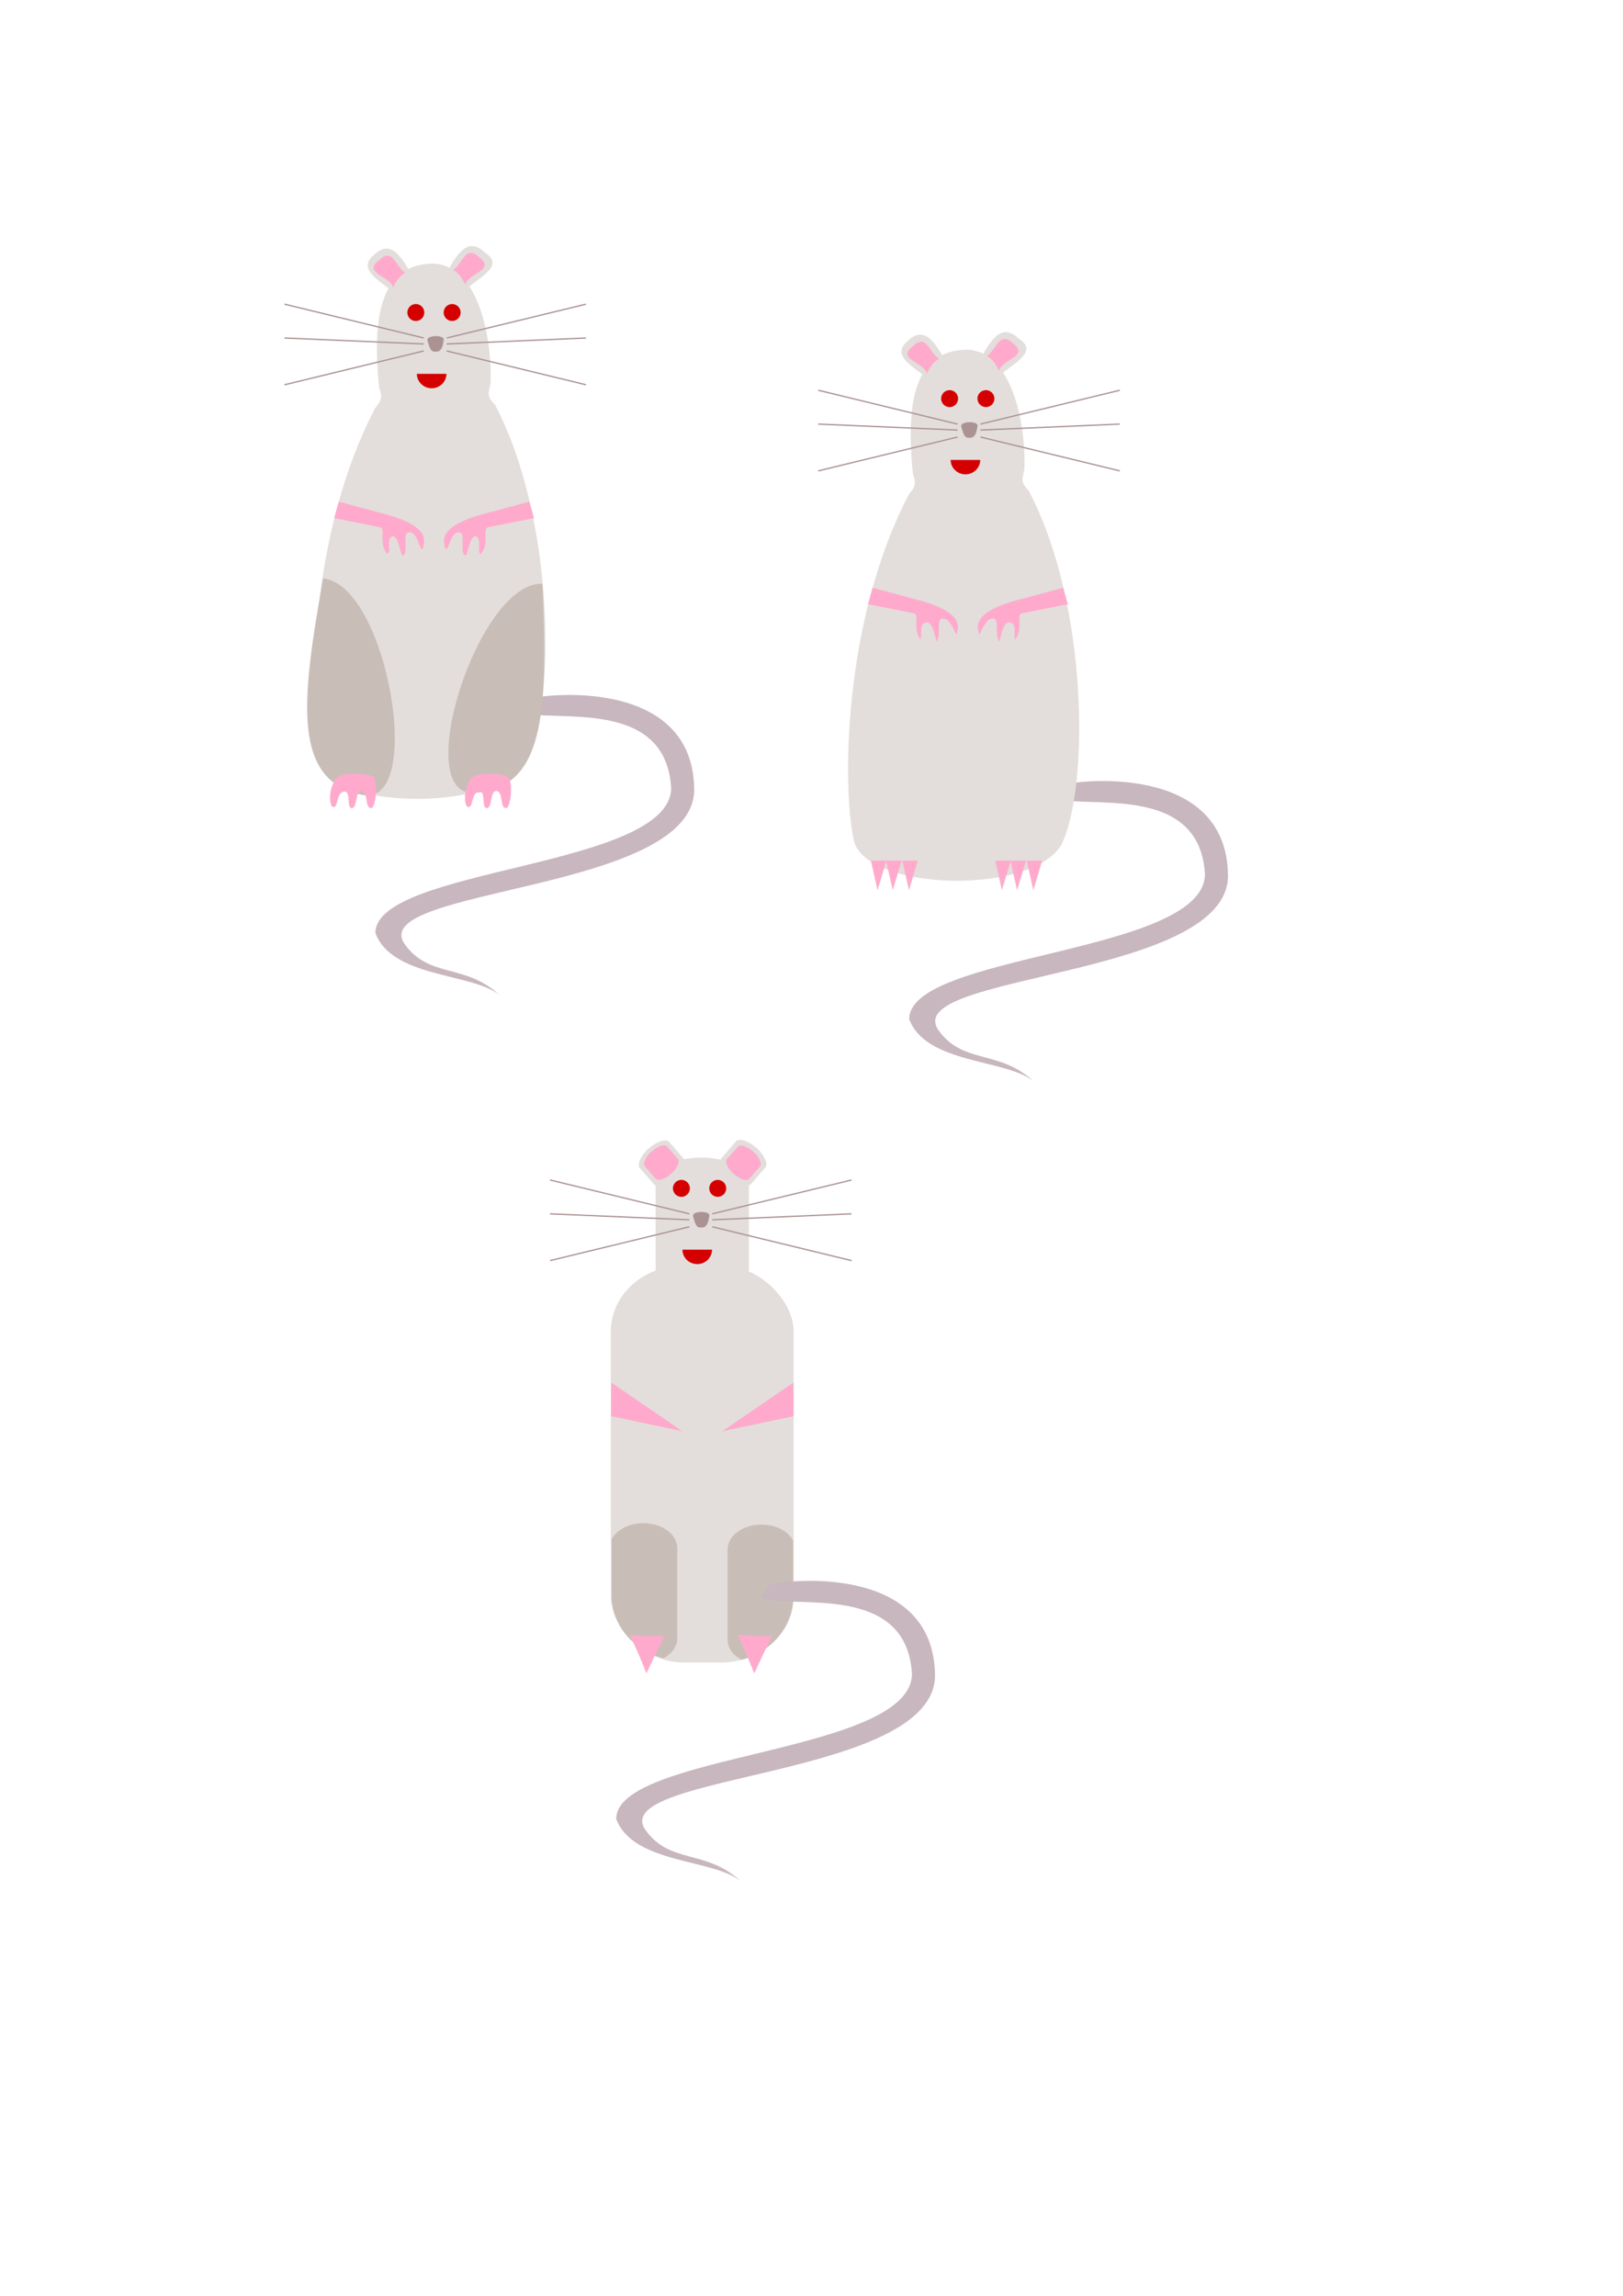 <?xml version="1.0" encoding="UTF-8" standalone="no"?>
<!-- Created with Inkscape (http://www.inkscape.org/) -->
<svg
   xmlns:dc="http://purl.org/dc/elements/1.1/"
   xmlns:cc="http://creativecommons.org/ns#"
   xmlns:rdf="http://www.w3.org/1999/02/22-rdf-syntax-ns#"
   xmlns:svg="http://www.w3.org/2000/svg"
   xmlns="http://www.w3.org/2000/svg"
   xmlns:sodipodi="http://sodipodi.sourceforge.net/DTD/sodipodi-0.dtd"
   xmlns:inkscape="http://www.inkscape.org/namespaces/inkscape"
   width="744.094"
   height="1052.362"
   id="svg2438"
   sodipodi:version="0.32"
   inkscape:version="0.46"
   sodipodi:docname="rates.svg"
   inkscape:output_extension="org.inkscape.output.svg.inkscape">
  <defs
     id="defs2440">
    <inkscape:perspective
       sodipodi:type="inkscape:persp3d"
       inkscape:vp_x="0 : 526.18109 : 1"
       inkscape:vp_y="0 : 1000 : 0"
       inkscape:vp_z="744.09448 : 526.18109 : 1"
       inkscape:persp3d-origin="372.04724 : 350.78739 : 1"
       id="perspective2446" />
  </defs>
  <sodipodi:namedview
     id="base"
     pagecolor="#ffffff"
     bordercolor="#666666"
     borderopacity="1.0"
     gridtolerance="10000"
     guidetolerance="10"
     objecttolerance="10"
     inkscape:pageopacity="0.0"
     inkscape:pageshadow="2"
     inkscape:zoom="0.34565895"
     inkscape:cx="1205.036"
     inkscape:cy="657.94373"
     inkscape:document-units="px"
     inkscape:current-layer="capa1"
     showgrid="false"
     inkscape:window-width="1144"
     inkscape:window-height="800"
     inkscape:window-x="0"
     inkscape:window-y="29"
     showguides="true"
     inkscape:guide-bbox="true" />
  <g
     inkscape:label="Capa 1"
     inkscape:groupmode="layer"
     id="capa1">
    <g
       id="g3631"
       transform="translate(68.987,-290.153)">
      <path
         sodipodi:nodetypes="cccccccc"
         id="path3633"
         d="M 417.523,650.147 C 422.858,647.923 493.127,639.015 494.007,691.096 C 494.816,738.499 344.505,736.361 361.044,762.049 C 372.297,778.297 388.899,770.945 404.855,785.802 C 392.223,775.459 355.584,778.008 347.848,757.298 C 347.848,727.211 482.406,727.578 483.45,691.095 C 481.194,648.412 428.262,661.394 414.356,655.953 L 417.523,650.147 z"
         style="fill:#c8b7be;fill-rule:evenodd;stroke:none;stroke-width:1px;stroke-linecap:butt;stroke-linejoin:miter;stroke-opacity:1" />
      <path
         sodipodi:nodetypes="cccccccc"
         id="path3635"
         d="M 322.24,674.23 C 325.518,698.442 402.888,701.1 417.463,677.68 C 430.431,652.077 430.252,567.372 402.605,515.022 C 398.097,510.566 400.234,509.269 400.672,504.713 C 401.372,484.401 394.9,450.712 374.026,450.429 C 354.383,451.012 345.32,466.487 349.558,507.381 C 351.654,512.811 349.606,514.175 347.612,516.915 C 317.568,574.645 317.224,650.01 322.24,674.23 z"
         style="fill:#e3dedb;fill-opacity:1;fill-rule:evenodd;stroke:none;stroke-width:1px;stroke-linecap:butt;stroke-linejoin:miter;stroke-opacity:1" />
      <g
         id="g3637">
        <path
           style="fill:#e3dedb;fill-opacity:1;fill-rule:evenodd;stroke:none;stroke-width:1px;stroke-linecap:butt;stroke-linejoin:miter;stroke-opacity:1"
           d="M 358.122,465.153 C 351.286,458.943 338.731,453.614 347.081,446.523 C 355.839,437.922 361.168,449.92 366.402,458.943 L 358.122,465.153 z"
           id="path3639"
           sodipodi:nodetypes="cccc" />
        <path
           style="fill:#ffaacc;fill-rule:evenodd;stroke:none;stroke-width:1px;stroke-linecap:butt;stroke-linejoin:miter;stroke-opacity:1"
           d="M 349.907,448.541 C 355.924,443.107 357.162,451.951 361.515,454.631 C 358.268,456.504 357.212,459.004 355.948,461.443 C 354.668,455.932 341.3,454.907 349.907,448.541 z"
           id="path3641"
           sodipodi:nodetypes="cccc" />
      </g>
      <g
         transform="translate(-3.194,0.456)"
         id="g3643">
        <path
           style="fill:#e3dedb;fill-opacity:1;fill-rule:evenodd;stroke:none;stroke-width:1px;stroke-linecap:butt;stroke-linejoin:miter;stroke-opacity:1"
           d="M 390.158,463.528 C 396.993,457.317 411.42,451.107 401.199,444.897 C 392.44,436.297 387.112,448.295 381.878,457.317 L 390.158,463.528 z"
           id="path3645"
           sodipodi:nodetypes="cccc" />
        <path
           style="fill:#ffaacc;fill-rule:evenodd;stroke:none;stroke-width:1px;stroke-linecap:butt;stroke-linejoin:miter;stroke-opacity:1"
           d="M 398.268,446.792 C 392.25,441.358 391.012,450.201 386.659,452.882 C 389.907,454.755 390.962,457.255 392.226,459.694 C 393.506,454.183 406.875,453.158 398.268,446.792 z"
           id="path3647"
           sodipodi:nodetypes="cccc" />
      </g>
      <g
         transform="translate(4,0)"
         id="g3649">
        <path
           sodipodi:type="arc"
           style="opacity:1;fill:#d40000;fill-opacity:1;stroke:none;stroke-width:3;stroke-linecap:round;stroke-linejoin:round;stroke-miterlimit:4;stroke-dasharray:none;stroke-dashoffset:0;stroke-opacity:1"
           id="path3651"
           sodipodi:cx="364.09512"
           sodipodi:cy="474.73761"
           sodipodi:rx="5.4751143"
           sodipodi:ry="5.4751143"
           d="M 369.57,474.738 A 5.475,5.475 0 1 1 358.62,474.738 A 5.475,5.475 0 1 1 369.57,474.738 z"
           transform="matrix(0.708,0,0,0.708,104.598,136.754)" />
        <path
           sodipodi:type="arc"
           style="opacity:1;fill:#d40000;fill-opacity:1;stroke:none;stroke-width:3;stroke-linecap:round;stroke-linejoin:round;stroke-miterlimit:4;stroke-dasharray:none;stroke-dashoffset:0;stroke-opacity:1"
           id="path3653"
           sodipodi:cx="364.09512"
           sodipodi:cy="474.73761"
           sodipodi:rx="5.4751143"
           sodipodi:ry="5.4751143"
           d="M 369.57,474.738 A 5.475,5.475 0 1 1 358.62,474.738 A 5.475,5.475 0 1 1 369.57,474.738 z"
           transform="matrix(0.708,0,0,0.708,121.251,136.754)" />
      </g>
      <g
         style="stroke:#ac9393;stroke-opacity:1"
         transform="translate(0,-0.228)"
         id="g3655">
        <path
           style="fill:none;fill-rule:evenodd;stroke:#ac9393;stroke-width:0.6;stroke-linecap:butt;stroke-linejoin:miter;stroke-miterlimit:4;stroke-dasharray:none;stroke-opacity:1"
           d="M 370.026,484.775 L 306.15,469.262"
           id="path3657" />
        <path
           style="fill:none;fill-rule:evenodd;stroke:#ac9393;stroke-width:0.6;stroke-linecap:butt;stroke-linejoin:miter;stroke-miterlimit:4;stroke-dasharray:none;stroke-opacity:1"
           d="M 370.026,487.513 L 306.15,484.775"
           id="path3659"
           sodipodi:nodetypes="cc" />
        <path
           style="fill:none;fill-rule:evenodd;stroke:#ac9393;stroke-width:0.6;stroke-linecap:butt;stroke-linejoin:miter;stroke-miterlimit:4;stroke-dasharray:none;stroke-opacity:1"
           d="M 370.026,490.707 L 306.15,506.22"
           id="path3661" />
      </g>
      <g
         style="stroke:#ac9393;stroke-opacity:1"
         transform="matrix(-1,0,0,1,750.547,-0.228)"
         id="g3663">
        <path
           style="fill:none;fill-rule:evenodd;stroke:#ac9393;stroke-width:0.6;stroke-linecap:butt;stroke-linejoin:miter;stroke-miterlimit:4;stroke-dasharray:none;stroke-opacity:1"
           d="M 370.026,484.775 L 306.15,469.262"
           id="path3665" />
        <path
           style="fill:none;fill-rule:evenodd;stroke:#ac9393;stroke-width:0.6;stroke-linecap:butt;stroke-linejoin:miter;stroke-miterlimit:4;stroke-dasharray:none;stroke-opacity:1"
           d="M 370.026,487.513 L 306.15,484.775"
           id="path3667"
           sodipodi:nodetypes="cc" />
        <path
           style="fill:none;fill-rule:evenodd;stroke:#ac9393;stroke-width:0.6;stroke-linecap:butt;stroke-linejoin:miter;stroke-miterlimit:4;stroke-dasharray:none;stroke-opacity:1"
           d="M 370.026,490.707 L 306.15,506.22"
           id="path3669" />
      </g>
      <path
         sodipodi:nodetypes="cccc"
         id="path3671"
         d="M 371.661,485.588 C 371.299,483.219 378.995,483.014 379.221,485.184 C 378.721,488.643 378.072,490.907 375.497,490.847 C 373.005,490.899 372.849,489.309 371.661,485.588 z"
         style="fill:#ac9393;fill-rule:evenodd;stroke:none;stroke-width:0.636px;stroke-linecap:butt;stroke-linejoin:miter;stroke-opacity:1" />
      <path
         transform="translate(-1.672,-6.689)"
         sodipodi:open="true"
         sodipodi:end="3.1415927"
         sodipodi:start="0"
         d="M 382.081,507.666 A 6.772,6.605 0 1 1 368.537,507.666"
         sodipodi:ry="6.6049085"
         sodipodi:rx="6.7721214"
         sodipodi:cy="507.66626"
         sodipodi:cx="375.3093"
         id="path3673"
         style="opacity:1;fill:#d40000;fill-opacity:1;stroke:none;stroke-width:0.6;stroke-linecap:round;stroke-linejoin:round;stroke-miterlimit:4;stroke-dasharray:none;stroke-dashoffset:0;stroke-opacity:1"
         sodipodi:type="arc" />
      <g
         transform="translate(0,2.766)"
         id="g3675">
        <path
           style="fill:#ffaacc;fill-opacity:1;fill-rule:evenodd;stroke:none;stroke-width:1px;stroke-linecap:butt;stroke-linejoin:miter;stroke-opacity:1"
           d="M 330.311,681.925 L 333.333,695.47 L 337.412,681.875 L 330.311,681.925 z"
           id="path3677"
           sodipodi:nodetypes="cccc" />
        <path
           style="fill:#ffaacc;fill-opacity:1;fill-rule:evenodd;stroke:none;stroke-width:1px;stroke-linecap:butt;stroke-linejoin:miter;stroke-opacity:1"
           d="M 337.269,681.925 L 340.291,695.47 L 344.37,681.875 L 337.269,681.925 z"
           id="path3679"
           sodipodi:nodetypes="cccc" />
        <path
           style="fill:#ffaacc;fill-opacity:1;fill-rule:evenodd;stroke:none;stroke-width:1px;stroke-linecap:butt;stroke-linejoin:miter;stroke-opacity:1"
           d="M 344.716,681.925 L 347.737,695.47 L 351.816,681.875 L 344.716,681.925 z"
           id="path3681"
           sodipodi:nodetypes="cccc" />
      </g>
      <g
         transform="translate(57.016,2.766)"
         id="g3683">
        <path
           style="fill:#ffaacc;fill-opacity:1;fill-rule:evenodd;stroke:none;stroke-width:1px;stroke-linecap:butt;stroke-linejoin:miter;stroke-opacity:1"
           d="M 330.311,681.925 L 333.333,695.47 L 337.412,681.875 L 330.311,681.925 z"
           id="path3685"
           sodipodi:nodetypes="cccc" />
        <path
           style="fill:#ffaacc;fill-opacity:1;fill-rule:evenodd;stroke:none;stroke-width:1px;stroke-linecap:butt;stroke-linejoin:miter;stroke-opacity:1"
           d="M 337.269,681.925 L 340.291,695.47 L 344.37,681.875 L 337.269,681.925 z"
           id="path3687"
           sodipodi:nodetypes="cccc" />
        <path
           style="fill:#ffaacc;fill-opacity:1;fill-rule:evenodd;stroke:none;stroke-width:1px;stroke-linecap:butt;stroke-linejoin:miter;stroke-opacity:1"
           d="M 344.716,681.925 L 347.737,695.47 L 351.816,681.875 L 344.716,681.925 z"
           id="path3689"
           sodipodi:nodetypes="cccc" />
      </g>
      <path
         sodipodi:nodetypes="cccccccccc"
         id="path3691"
         d="M 328.944,567.111 L 349.931,571.301 C 352.805,571.809 349.16,578.462 353.147,583.38 C 353.71,579.105 352.378,575.999 355.812,575.457 C 358.495,575.267 359.356,580.822 360.373,584.226 C 362.589,581.243 360.323,574.423 362.737,573.764 C 365.879,573.134 367.662,577.373 369.552,581.227 C 370.217,578.163 374.154,570.86 350.764,564.86 L 331.065,559.559 L 328.944,567.111 z"
         style="fill:#ffaacc;fill-opacity:1;fill-rule:evenodd;stroke:none;stroke-width:1px;stroke-linecap:butt;stroke-linejoin:miter;stroke-opacity:1" />
      <path
         sodipodi:nodetypes="cccccccccc"
         id="path3693"
         d="M 420.581,567.111 L 399.593,571.301 C 396.719,571.809 400.365,578.462 396.377,583.38 C 395.815,579.105 397.147,575.999 393.713,575.457 C 391.03,575.267 390.169,580.822 389.152,584.226 C 386.936,581.243 389.202,574.423 386.787,573.764 C 383.646,573.134 381.863,577.373 379.973,581.227 C 379.308,578.163 375.37,570.86 398.761,564.86 L 418.46,559.559 L 420.581,567.111 z"
         style="fill:#ffaacc;fill-opacity:1;fill-rule:evenodd;stroke:none;stroke-width:1px;stroke-linecap:butt;stroke-linejoin:miter;stroke-opacity:1" />
    </g>
    <g
       id="g3740"
       transform="translate(-175.737,-329.613)">
      <path
         sodipodi:nodetypes="cccccccc"
         id="path3560"
         d="M 417.523,650.147 C 422.858,647.923 493.127,639.015 494.007,691.096 C 494.816,738.499 344.505,736.361 361.044,762.049 C 372.297,778.297 388.899,770.945 404.855,785.802 C 392.223,775.459 355.584,778.008 347.848,757.298 C 347.848,727.211 482.406,727.578 483.45,691.095 C 481.194,648.412 428.262,661.394 414.356,655.953 L 417.523,650.147 z"
         style="fill:#c8b7be;fill-rule:evenodd;stroke:none;stroke-width:1px;stroke-linecap:butt;stroke-linejoin:miter;stroke-opacity:1" />
      <path
         sodipodi:nodetypes="cccccccc"
         id="path3616"
         d="M 322.24,674.23 C 314.404,700.21 404.179,704.327 417.463,677.68 C 430.431,652.077 430.252,567.372 402.605,515.022 C 398.097,510.566 400.234,509.269 400.672,504.713 C 401.372,484.401 394.9,450.712 374.026,450.429 C 354.383,451.012 345.32,466.487 349.558,507.381 C 351.654,512.811 349.606,514.175 347.612,516.915 C 317.568,574.645 317.224,650.01 322.24,674.23 z"
         style="fill:#e3dedb;fill-opacity:1;fill-rule:evenodd;stroke:none;stroke-width:1px;stroke-linecap:butt;stroke-linejoin:miter;stroke-opacity:1" />
      <g
         id="g3630">
        <path
           style="fill:#e3dedb;fill-opacity:1;fill-rule:evenodd;stroke:none;stroke-width:1px;stroke-linecap:butt;stroke-linejoin:miter;stroke-opacity:1"
           d="M 358.122,465.153 C 351.286,458.943 338.731,453.614 347.081,446.523 C 355.839,437.922 361.168,449.92 366.402,458.943 L 358.122,465.153 z"
           id="path3618"
           sodipodi:nodetypes="cccc" />
        <path
           style="fill:#ffaacc;fill-rule:evenodd;stroke:none;stroke-width:1px;stroke-linecap:butt;stroke-linejoin:miter;stroke-opacity:1"
           d="M 349.907,448.541 C 355.924,443.107 357.162,451.951 361.515,454.631 C 358.268,456.504 357.212,459.004 355.948,461.443 C 354.668,455.932 341.3,454.907 349.907,448.541 z"
           id="path3622"
           sodipodi:nodetypes="cccc" />
      </g>
      <g
         transform="translate(-3.194,0.456)"
         id="g3626">
        <path
           style="fill:#e3dedb;fill-opacity:1;fill-rule:evenodd;stroke:none;stroke-width:1px;stroke-linecap:butt;stroke-linejoin:miter;stroke-opacity:1"
           d="M 390.158,463.528 C 396.993,457.317 411.42,451.107 401.199,444.897 C 392.44,436.297 387.112,448.295 381.878,457.317 L 390.158,463.528 z"
           id="path3620"
           sodipodi:nodetypes="cccc" />
        <path
           style="fill:#ffaacc;fill-rule:evenodd;stroke:none;stroke-width:1px;stroke-linecap:butt;stroke-linejoin:miter;stroke-opacity:1"
           d="M 398.268,446.792 C 392.25,441.358 391.012,450.201 386.659,452.882 C 389.907,454.755 390.962,457.255 392.226,459.694 C 393.506,454.183 406.875,453.158 398.268,446.792 z"
           id="path3624"
           sodipodi:nodetypes="cccc" />
      </g>
      <g
         transform="translate(4,0)"
         id="g2754">
        <path
           sodipodi:type="arc"
           style="opacity:1;fill:#d40000;fill-opacity:1;stroke:none;stroke-width:3;stroke-linecap:round;stroke-linejoin:round;stroke-miterlimit:4;stroke-dasharray:none;stroke-dashoffset:0;stroke-opacity:1"
           id="path2750"
           sodipodi:cx="364.09512"
           sodipodi:cy="474.73761"
           sodipodi:rx="5.4751143"
           sodipodi:ry="5.4751143"
           d="M 369.57,474.738 A 5.475,5.475 0 1 1 358.62,474.738 A 5.475,5.475 0 1 1 369.57,474.738 z"
           transform="matrix(0.708,0,0,0.708,104.598,136.754)" />
        <path
           sodipodi:type="arc"
           style="opacity:1;fill:#d40000;fill-opacity:1;stroke:none;stroke-width:3;stroke-linecap:round;stroke-linejoin:round;stroke-miterlimit:4;stroke-dasharray:none;stroke-dashoffset:0;stroke-opacity:1"
           id="path2752"
           sodipodi:cx="364.09512"
           sodipodi:cy="474.73761"
           sodipodi:rx="5.4751143"
           sodipodi:ry="5.4751143"
           d="M 369.57,474.738 A 5.475,5.475 0 1 1 358.62,474.738 A 5.475,5.475 0 1 1 369.57,474.738 z"
           transform="matrix(0.708,0,0,0.708,121.251,136.754)" />
      </g>
      <g
         style="stroke:#ac9393;stroke-opacity:1"
         transform="translate(0,-0.228)"
         id="g3535">
        <path
           style="fill:none;fill-rule:evenodd;stroke:#ac9393;stroke-width:0.6;stroke-linecap:butt;stroke-linejoin:miter;stroke-miterlimit:4;stroke-dasharray:none;stroke-opacity:1"
           d="M 370.026,484.775 L 306.15,469.262"
           id="path2758" />
        <path
           style="fill:none;fill-rule:evenodd;stroke:#ac9393;stroke-width:0.6;stroke-linecap:butt;stroke-linejoin:miter;stroke-miterlimit:4;stroke-dasharray:none;stroke-opacity:1"
           d="M 370.026,487.513 L 306.15,484.775"
           id="path3530"
           sodipodi:nodetypes="cc" />
        <path
           style="fill:none;fill-rule:evenodd;stroke:#ac9393;stroke-width:0.6;stroke-linecap:butt;stroke-linejoin:miter;stroke-miterlimit:4;stroke-dasharray:none;stroke-opacity:1"
           d="M 370.026,490.707 L 306.15,506.22"
           id="path3533" />
      </g>
      <g
         style="stroke:#ac9393;stroke-opacity:1"
         transform="matrix(-1,0,0,1,750.547,-0.228)"
         id="g3540">
        <path
           style="fill:none;fill-rule:evenodd;stroke:#ac9393;stroke-width:0.6;stroke-linecap:butt;stroke-linejoin:miter;stroke-miterlimit:4;stroke-dasharray:none;stroke-opacity:1"
           d="M 370.026,484.775 L 306.15,469.262"
           id="path3542" />
        <path
           style="fill:none;fill-rule:evenodd;stroke:#ac9393;stroke-width:0.6;stroke-linecap:butt;stroke-linejoin:miter;stroke-miterlimit:4;stroke-dasharray:none;stroke-opacity:1"
           d="M 370.026,487.513 L 306.15,484.775"
           id="path3544"
           sodipodi:nodetypes="cc" />
        <path
           style="fill:none;fill-rule:evenodd;stroke:#ac9393;stroke-width:0.6;stroke-linecap:butt;stroke-linejoin:miter;stroke-miterlimit:4;stroke-dasharray:none;stroke-opacity:1"
           d="M 370.026,490.707 L 306.15,506.22"
           id="path3546" />
      </g>
      <path
         sodipodi:nodetypes="cccc"
         id="path3548"
         d="M 371.661,485.588 C 371.299,483.219 378.995,483.014 379.221,485.184 C 378.721,488.643 378.072,490.907 375.497,490.847 C 373.005,490.899 372.849,489.309 371.661,485.588 z"
         style="fill:#ac9393;fill-rule:evenodd;stroke:none;stroke-width:0.636px;stroke-linecap:butt;stroke-linejoin:miter;stroke-opacity:1" />
      <path
         transform="translate(-1.672,-6.689)"
         sodipodi:open="true"
         sodipodi:end="3.1415927"
         sodipodi:start="0"
         d="M 382.081,507.666 A 6.772,6.605 0 1 1 368.537,507.666"
         sodipodi:ry="6.6049085"
         sodipodi:rx="6.7721214"
         sodipodi:cy="507.66626"
         sodipodi:cx="375.3093"
         id="path3558"
         style="fill:#d40000;fill-opacity:1;stroke:none;stroke-width:0.6;stroke-linecap:round;stroke-linejoin:round;stroke-miterlimit:4;stroke-dasharray:none;stroke-dashoffset:0;stroke-opacity:1"
         sodipodi:type="arc" />
      <path
         sodipodi:nodetypes="cccccccccc"
         id="path3593"
         d="M 328.944,567.111 L 349.931,571.301 C 352.805,571.809 349.16,578.462 353.147,583.38 C 355.568,583.605 352.378,575.999 355.812,575.457 C 358.495,575.267 359.258,584.05 360.373,584.226 C 363.078,584.08 360.323,574.423 362.737,573.764 C 367.347,572.449 367.76,582.264 369.552,581.227 C 370.217,578.163 374.154,570.86 350.764,564.86 L 331.065,559.559 L 328.944,567.111 z"
         style="fill:#ffaacc;fill-opacity:1;fill-rule:evenodd;stroke:none;stroke-width:1px;stroke-linecap:butt;stroke-linejoin:miter;stroke-opacity:1" />
      <path
         sodipodi:nodetypes="ccc"
         id="path3728"
         d="M 341.636,693.928 C 310.343,687.375 313.333,653.162 323.898,594.765 C 353.551,597.74 370.938,700.496 341.636,693.928 z"
         style="fill:#c8beb7;fill-rule:evenodd;stroke:none;stroke-width:1px;stroke-linecap:butt;stroke-linejoin:miter;stroke-opacity:1" />
      <path
         sodipodi:nodetypes="cccccccccc"
         id="path3732"
         d="M 420.558,567.111 L 399.571,571.301 C 396.697,571.809 400.342,578.462 396.355,583.38 C 393.934,583.605 397.125,575.999 393.691,575.457 C 391.008,575.267 390.245,584.05 389.13,584.226 C 386.424,584.08 389.18,574.423 386.765,573.764 C 382.156,572.449 381.743,582.264 379.951,581.227 C 379.286,578.163 375.348,570.86 398.739,564.86 L 418.438,559.559 L 420.558,567.111 z"
         style="fill:#ffaacc;fill-opacity:1;fill-rule:evenodd;stroke:none;stroke-width:1px;stroke-linecap:butt;stroke-linejoin:miter;stroke-opacity:1" />
      <path
         sodipodi:nodetypes="ccc"
         id="path3734"
         d="M 393.453,693.005 C 425.345,690.75 427.016,656.447 424.458,597.158 C 394.676,596.089 363.531,695.543 393.453,693.005 z"
         style="fill:#c8beb7;fill-rule:evenodd;stroke:none;stroke-width:1px;stroke-linecap:butt;stroke-linejoin:miter;stroke-opacity:1" />
      <path
         sodipodi:nodetypes="cccccccc"
         id="path3736"
         d="M 329.877,686.366 C 332.406,683.335 345.583,683.865 347.052,686.113 C 349.254,689.078 347.818,699.678 346.042,700.026 C 342.654,700.208 344.93,692.261 341.243,692.175 C 338.572,692.467 339.566,699.76 337.202,700.026 C 334.48,700.4 336.677,692.908 333.918,692.428 C 329.998,692.368 330.785,699.438 328.866,699.521 C 326.805,700.333 325.724,691.963 329.877,686.366 z"
         style="fill:#ffaacc;fill-opacity:1;fill-rule:evenodd;stroke:none;stroke-width:1px;stroke-linecap:butt;stroke-linejoin:miter;stroke-opacity:1" />
      <path
         sodipodi:nodetypes="cccccccc"
         id="path3738"
         d="M 391.749,686.366 C 394.278,683.335 407.455,683.865 408.925,686.113 C 411.126,689.078 409.69,699.678 407.914,700.026 C 404.526,700.208 406.803,692.261 403.115,692.175 C 400.444,692.467 401.438,699.76 399.074,700.026 C 396.352,700.4 398.549,692.908 395.79,692.428 C 391.87,692.368 392.657,699.438 390.738,699.521 C 388.677,700.333 387.596,691.963 391.749,686.366 z"
         style="fill:#ffaacc;fill-opacity:1;fill-rule:evenodd;stroke:none;stroke-width:1px;stroke-linecap:butt;stroke-linejoin:miter;stroke-opacity:1" />
    </g>
    <g
       id="g4012"
       transform="translate(32.707,431.326)">
      <g
         transform="translate(-107.019,-412.746)"
         id="g3887">
        <rect
           style="opacity:1;fill:#e3dedb;fill-opacity:1;stroke:none;stroke-width:0.6;stroke-linecap:round;stroke-linejoin:round;stroke-miterlimit:4;stroke-dasharray:none;stroke-dashoffset:0;stroke-opacity:1"
           id="rect3769"
           width="83.803"
           height="181.971"
           x="354.365"
           y="561.519"
           rx="33.321"
           ry="30.143" />
        <rect
           style="opacity:1;fill:#e3dedb;fill-opacity:1;stroke:none;stroke-width:0.6;stroke-linecap:round;stroke-linejoin:round;stroke-miterlimit:4;stroke-dasharray:none;stroke-dashoffset:0;stroke-opacity:1"
           id="rect3771"
           width="42.777"
           height="72.045"
           x="374.878"
           y="512.023"
           rx="39.569"
           ry="9.88" />
        <rect
           style="opacity:1;fill:#e3dedb;fill-opacity:1;stroke:none;stroke-width:0.6;stroke-linecap:round;stroke-linejoin:round;stroke-miterlimit:4;stroke-dasharray:none;stroke-dashoffset:0;stroke-opacity:1"
           id="rect3773"
           width="18.011"
           height="18.011"
           x="641.427"
           y="107.823"
           rx="39.569"
           ry="3.876"
           transform="matrix(0.756,0.655,-0.655,0.756,0,0)" />
        <rect
           style="opacity:1;fill:#e3dedb;fill-opacity:1;stroke:none;stroke-width:0.6;stroke-linecap:round;stroke-linejoin:round;stroke-miterlimit:4;stroke-dasharray:none;stroke-dashoffset:0;stroke-opacity:1"
           id="rect3775"
           width="18.011"
           height="18.011"
           x="42.531"
           y="627.061"
           rx="39.569"
           ry="3.876"
           transform="matrix(-0.756,0.655,0.655,0.756,0,0)" />
        <g
           id="g3795"
           transform="translate(24.333,53.273)">
          <path
             transform="matrix(0.708,0,0,0.708,104.598,136.754)"
             d="M 369.57,474.738 A 5.475,5.475 0 1 1 358.62,474.738 A 5.475,5.475 0 1 1 369.57,474.738 z"
             sodipodi:ry="5.4751143"
             sodipodi:rx="5.4751143"
             sodipodi:cy="474.73761"
             sodipodi:cx="364.09512"
             id="path3797"
             style="opacity:1;fill:#d40000;fill-opacity:1;stroke:none;stroke-width:3;stroke-linecap:round;stroke-linejoin:round;stroke-miterlimit:4;stroke-dasharray:none;stroke-dashoffset:0;stroke-opacity:1"
             sodipodi:type="arc" />
          <path
             transform="matrix(0.708,0,0,0.708,121.251,136.754)"
             d="M 369.57,474.738 A 5.475,5.475 0 1 1 358.62,474.738 A 5.475,5.475 0 1 1 369.57,474.738 z"
             sodipodi:ry="5.4751143"
             sodipodi:rx="5.4751143"
             sodipodi:cy="474.73761"
             sodipodi:cx="364.09512"
             id="path3799"
             style="opacity:1;fill:#d40000;fill-opacity:1;stroke:none;stroke-width:3;stroke-linecap:round;stroke-linejoin:round;stroke-miterlimit:4;stroke-dasharray:none;stroke-dashoffset:0;stroke-opacity:1"
             sodipodi:type="arc" />
        </g>
        <g
           id="g3801"
           transform="translate(20.333,53.044)"
           style="stroke:#ac9393;stroke-opacity:1">
          <path
             id="path3803"
             d="M 370.026,484.775 L 306.15,469.262"
             style="fill:none;fill-rule:evenodd;stroke:#ac9393;stroke-width:0.6;stroke-linecap:butt;stroke-linejoin:miter;stroke-miterlimit:4;stroke-dasharray:none;stroke-opacity:1" />
          <path
             sodipodi:nodetypes="cc"
             id="path3805"
             d="M 370.026,487.513 L 306.15,484.775"
             style="fill:none;fill-rule:evenodd;stroke:#ac9393;stroke-width:0.6;stroke-linecap:butt;stroke-linejoin:miter;stroke-miterlimit:4;stroke-dasharray:none;stroke-opacity:1" />
          <path
             id="path3807"
             d="M 370.026,490.707 L 306.15,506.22"
             style="fill:none;fill-rule:evenodd;stroke:#ac9393;stroke-width:0.6;stroke-linecap:butt;stroke-linejoin:miter;stroke-miterlimit:4;stroke-dasharray:none;stroke-opacity:1" />
        </g>
        <g
           id="g3809"
           transform="matrix(-1,0,0,1,770.88,53.044)"
           style="stroke:#ac9393;stroke-opacity:1">
          <path
             id="path3811"
             d="M 370.026,484.775 L 306.15,469.262"
             style="fill:none;fill-rule:evenodd;stroke:#ac9393;stroke-width:0.6;stroke-linecap:butt;stroke-linejoin:miter;stroke-miterlimit:4;stroke-dasharray:none;stroke-opacity:1" />
          <path
             sodipodi:nodetypes="cc"
             id="path3813"
             d="M 370.026,487.513 L 306.15,484.775"
             style="fill:none;fill-rule:evenodd;stroke:#ac9393;stroke-width:0.6;stroke-linecap:butt;stroke-linejoin:miter;stroke-miterlimit:4;stroke-dasharray:none;stroke-opacity:1" />
          <path
             id="path3815"
             d="M 370.026,490.707 L 306.15,506.22"
             style="fill:none;fill-rule:evenodd;stroke:#ac9393;stroke-width:0.6;stroke-linecap:butt;stroke-linejoin:miter;stroke-miterlimit:4;stroke-dasharray:none;stroke-opacity:1" />
        </g>
        <path
           style="fill:#ac9393;fill-rule:evenodd;stroke:none;stroke-width:0.636px;stroke-linecap:butt;stroke-linejoin:miter;stroke-opacity:1"
           d="M 391.994,538.861 C 391.632,536.491 399.329,536.286 399.554,538.457 C 399.055,541.916 398.405,544.179 395.831,544.12 C 393.338,544.171 393.182,542.581 391.994,538.861 z"
           id="path3817"
           sodipodi:nodetypes="cccc" />
        <path
           sodipodi:type="arc"
           style="fill:#d40000;fill-opacity:1;stroke:none;stroke-width:0.6;stroke-linecap:round;stroke-linejoin:round;stroke-miterlimit:4;stroke-dasharray:none;stroke-dashoffset:0;stroke-opacity:1"
           id="path3819"
           sodipodi:cx="375.3093"
           sodipodi:cy="507.66626"
           sodipodi:rx="6.7721214"
           sodipodi:ry="6.6049085"
           d="M 382.081,507.666 A 6.772,6.605 0 1 1 368.537,507.666"
           sodipodi:start="0"
           sodipodi:end="3.1415927"
           sodipodi:open="true"
           transform="translate(18.661,46.584)" />
        <rect
           style="opacity:1;fill:#ffaacc;fill-opacity:1;stroke:none;stroke-width:0.6;stroke-linecap:round;stroke-linejoin:round;stroke-miterlimit:4;stroke-dasharray:none;stroke-dashoffset:0;stroke-opacity:1"
           id="rect3860"
           width="13.639"
           height="13.639"
           x="44.607"
           y="628.949"
           rx="29.965"
           ry="2.935"
           transform="matrix(-0.756,0.655,0.655,0.756,0,0)" />
        <rect
           style="opacity:1;fill:#ffaacc;fill-opacity:1;stroke:none;stroke-width:0.6;stroke-linecap:round;stroke-linejoin:round;stroke-miterlimit:4;stroke-dasharray:none;stroke-dashoffset:0;stroke-opacity:1"
           id="rect3862"
           width="13.639"
           height="13.639"
           x="643.641"
           y="110.082"
           rx="29.965"
           ry="2.935"
           transform="matrix(0.756,0.655,-0.655,0.756,0,0)" />
        <path
           style="opacity:1;fill:#c8beb7;fill-opacity:1;stroke:none;stroke-width:0.6;stroke-linecap:round;stroke-linejoin:round;stroke-miterlimit:4;stroke-dasharray:none;stroke-dashoffset:0;stroke-opacity:1"
           d="M 369.254,679.614 C 362.599,679.614 356.955,682.679 354.723,686.989 L 354.723,712.739 C 354.723,726.412 364.697,737.899 378.442,741.614 C 382.308,739.533 384.817,736.175 384.817,732.364 L 384.817,691.082 C 384.817,684.735 377.874,679.614 369.254,679.614 z"
           id="rect3866" />
        <path
           style="opacity:1;fill:#c8beb7;fill-opacity:1;stroke:none;stroke-width:0.6;stroke-linecap:round;stroke-linejoin:round;stroke-miterlimit:4;stroke-dasharray:none;stroke-dashoffset:0;stroke-opacity:1"
           d="M 423.446,680.262 C 430.101,680.262 435.746,683.328 437.978,687.637 L 437.978,713.387 C 437.978,727.06 428.004,738.547 414.259,742.262 C 410.393,740.182 407.884,736.824 407.884,733.012 L 407.884,691.731 C 407.884,685.384 414.827,680.262 423.446,680.262 z"
           id="path3871" />
        <path
           style="fill:#ffaacc;fill-opacity:1;fill-rule:evenodd;stroke:none;stroke-width:1px;stroke-linecap:butt;stroke-linejoin:miter;stroke-opacity:1"
           d="M 354.535,615.149 L 354.473,630.573 L 387.219,637.496 L 354.535,615.149 z"
           id="path3873"
           sodipodi:nodetypes="cccc" />
        <path
           style="fill:none;fill-rule:evenodd;stroke:#000000;stroke-width:1px;stroke-linecap:butt;stroke-linejoin:miter;stroke-opacity:1"
           d="M 378.609,512.325 L 378.609,512.325 z"
           id="path3875" />
        <path
           style="fill:#ffaacc;fill-opacity:1;fill-rule:evenodd;stroke:none;stroke-width:1px;stroke-linecap:butt;stroke-linejoin:miter;stroke-opacity:1"
           d="M 438.09,615.149 L 438.151,630.573 L 405.406,637.496 L 438.09,615.149 z"
           id="path3881"
           sodipodi:nodetypes="cccc" />
        <path
           sodipodi:type="star"
           style="opacity:1;fill:#ffaacc;fill-opacity:1;stroke:none;stroke-width:0.6;stroke-linecap:round;stroke-linejoin:round;stroke-miterlimit:4;stroke-dasharray:none;stroke-dashoffset:0;stroke-opacity:1"
           id="path3883"
           sodipodi:sides="3"
           sodipodi:cx="298.03214"
           sodipodi:cy="632.29321"
           sodipodi:r1="18.182236"
           sodipodi:r2="8.9506578"
           sodipodi:arg1="0.5880026"
           sodipodi:arg2="1.4583567"
           inkscape:flatsided="false"
           inkscape:rounded="0"
           inkscape:randomized="0"
           d="M 313.161,642.379 L 299.036,641.187 L 281.733,640.352 L 289.827,628.716 L 299.202,614.149 L 305.233,626.976 L 313.161,642.379 z"
           transform="matrix(0.268,0.538,-0.426,0.339,560.424,362.216)" />
        <path
           sodipodi:type="star"
           style="opacity:1;fill:#ffaacc;fill-opacity:1;stroke:none;stroke-width:0.6;stroke-linecap:round;stroke-linejoin:round;stroke-miterlimit:4;stroke-dasharray:none;stroke-dashoffset:0;stroke-opacity:1"
           id="path3885"
           sodipodi:sides="3"
           sodipodi:cx="298.03214"
           sodipodi:cy="632.29321"
           sodipodi:r1="18.182236"
           sodipodi:r2="8.9506578"
           sodipodi:arg1="0.5880026"
           sodipodi:arg2="1.4583567"
           inkscape:flatsided="false"
           inkscape:rounded="0"
           inkscape:randomized="0"
           d="M 313.161,642.379 L 299.036,641.187 L 281.733,640.352 L 289.827,628.716 L 299.202,614.149 L 305.233,626.976 L 313.161,642.379 z"
           transform="matrix(0.268,0.538,-0.426,0.339,609.844,362.216)" />
      </g>
      <path
         sodipodi:nodetypes="cccccccc"
         id="path3931"
         d="M 319.48,295.287 C 324.815,293.063 395.084,284.155 395.964,336.236 C 396.774,383.639 246.462,381.501 263.001,407.189 C 274.254,423.437 290.856,416.085 306.812,430.942 C 294.18,420.599 257.541,423.148 249.805,402.438 C 249.805,372.351 384.363,372.718 385.407,336.235 C 383.151,293.552 330.219,306.534 316.313,301.093 L 319.48,295.287 z"
         style="fill:#c8b7be;fill-rule:evenodd;stroke:none;stroke-width:1px;stroke-linecap:butt;stroke-linejoin:miter;stroke-opacity:1" />
    </g>
  </g>
</svg>
